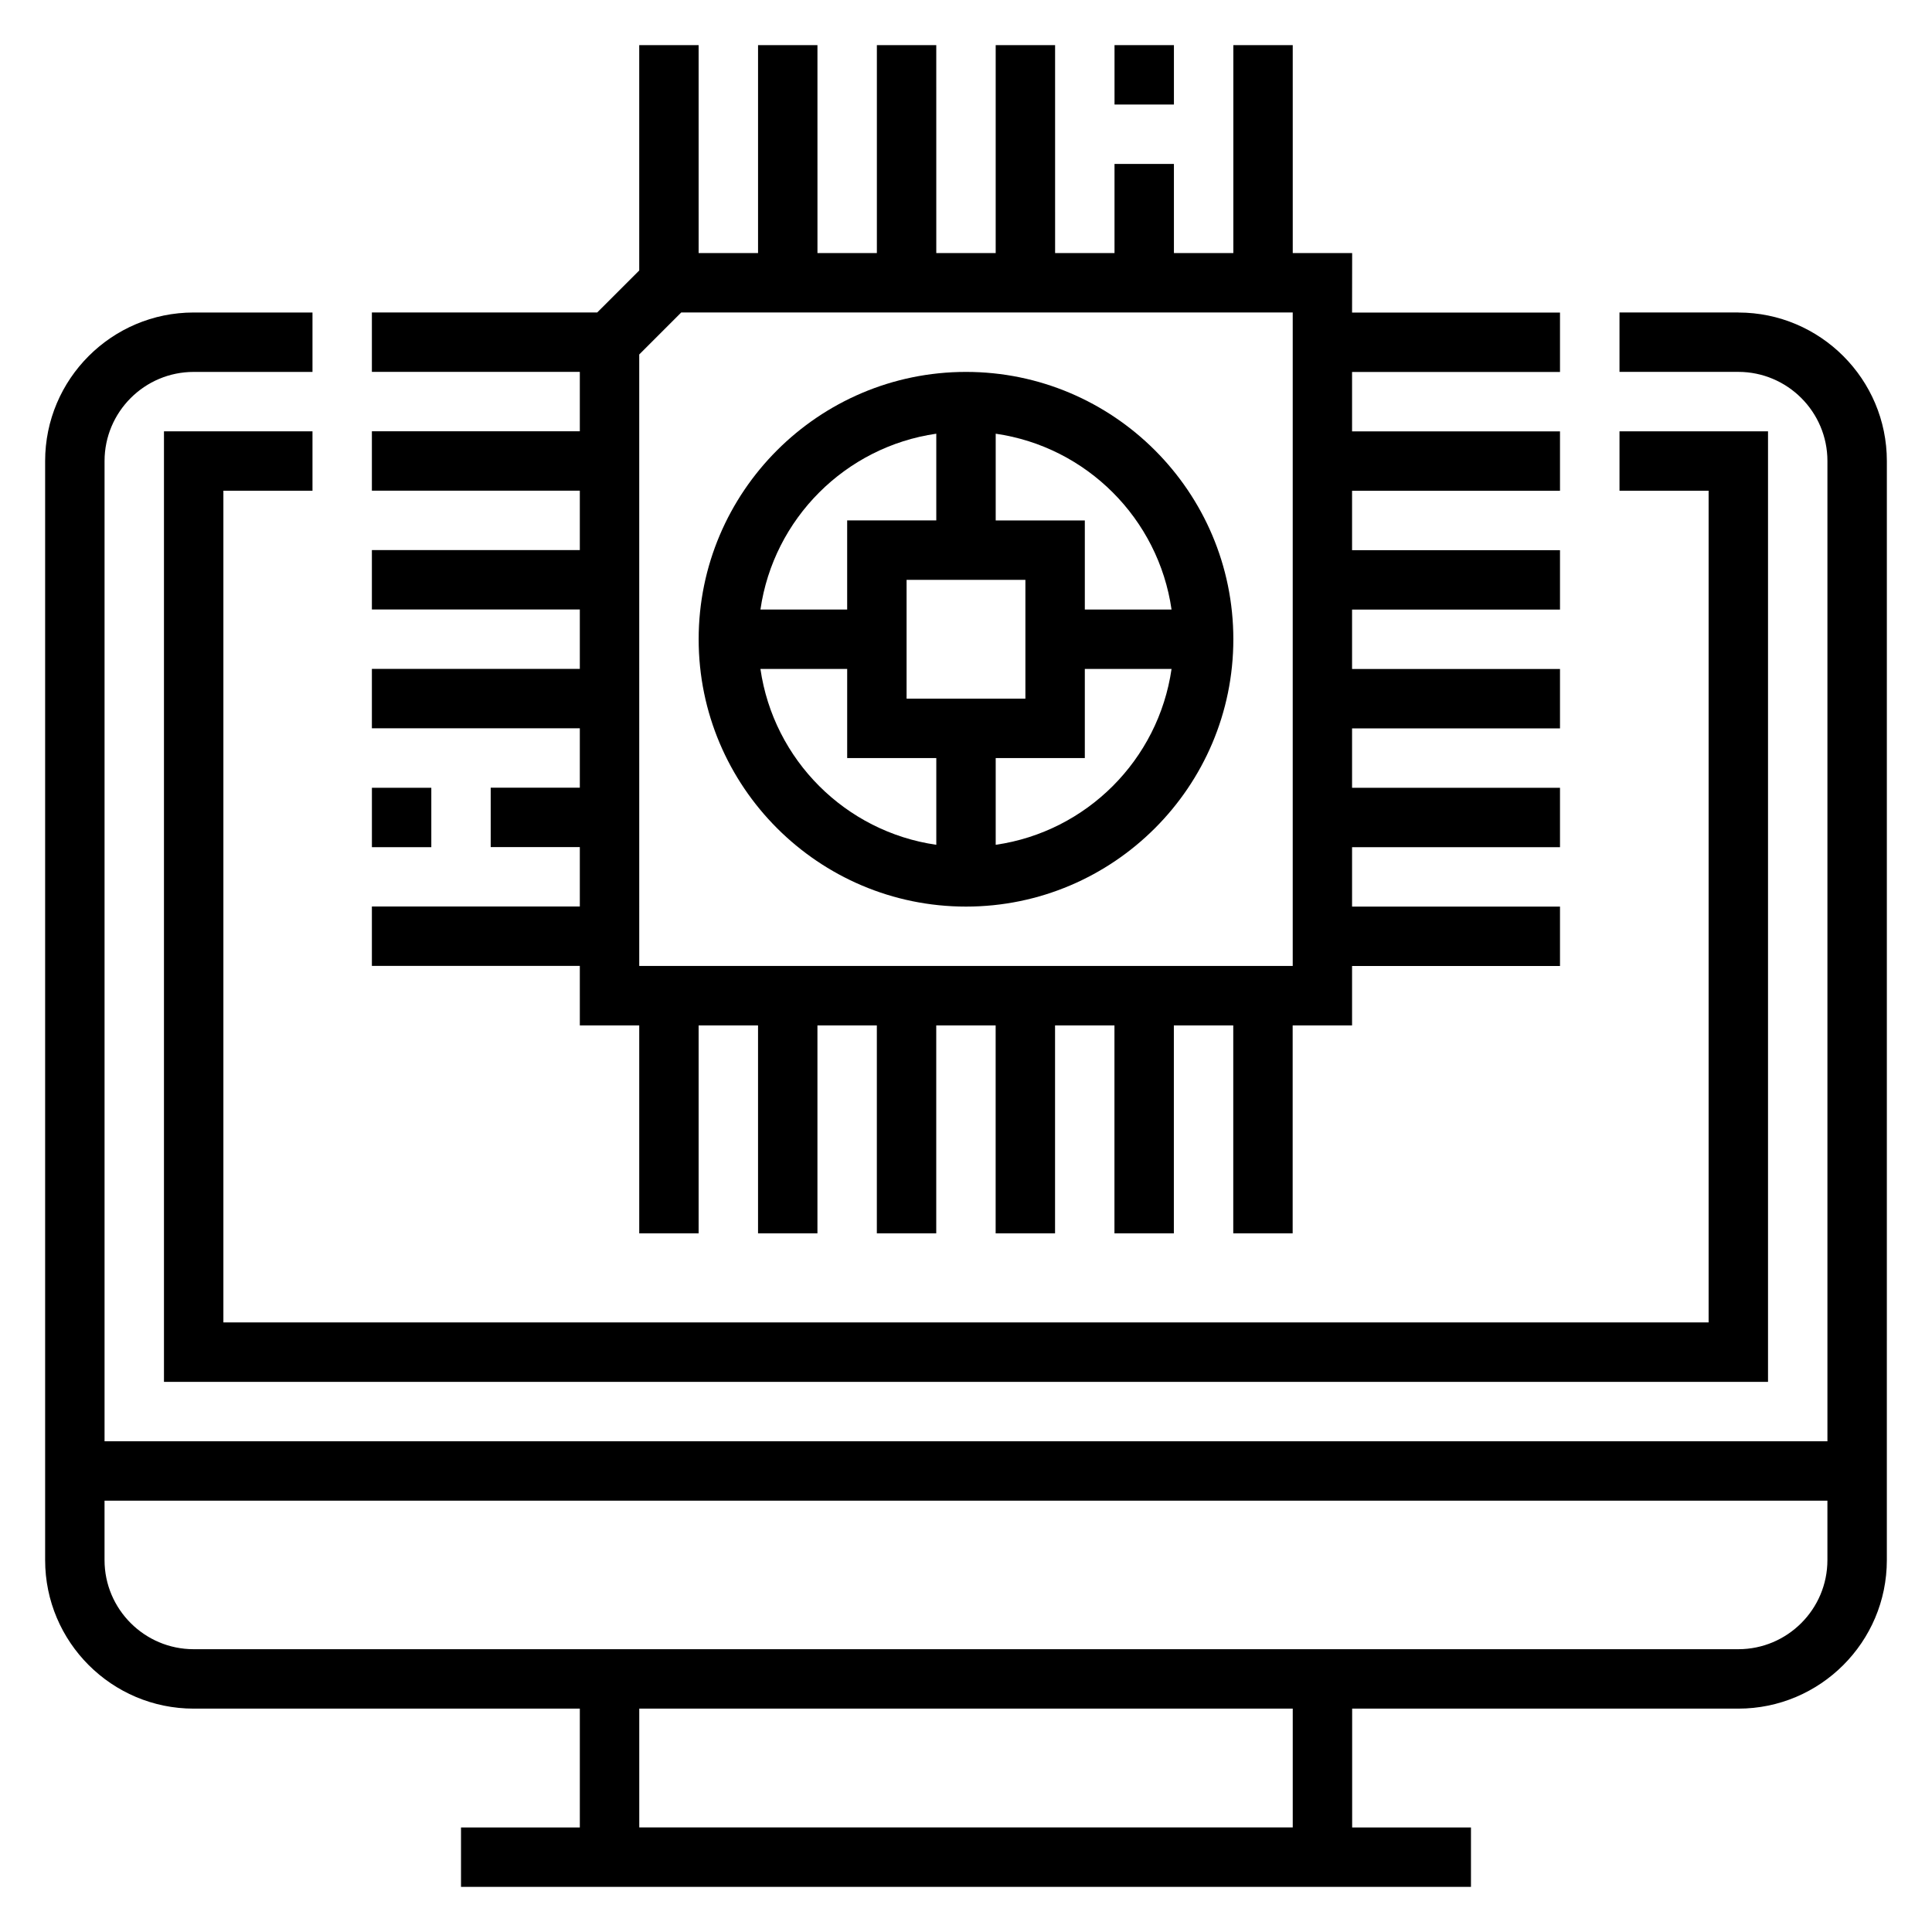<?xml version="1.0" encoding="UTF-8"?>
<!-- Uploaded to: ICON Repo, www.svgrepo.com, Generator: ICON Repo Mixer Tools -->
<svg fill="#000000" width="800px" height="800px" version="1.1" viewBox="144 144 512 512" xmlns="http://www.w3.org/2000/svg">
 <g>
  <path d="m604.67 226.81h-31.488v15.742h31.488c13.02 0 23.617 10.598 23.617 23.617v259.78h-456.58v-259.77c0-13.02 10.598-23.617 23.617-23.617h31.488v-15.742l-31.492-0.004c-21.703 0-39.359 17.656-39.359 39.359v291.27c0 21.703 17.656 39.359 39.359 39.359h102.34v31.488h-31.488v15.742h267.65v-15.742h-31.488v-31.488h102.34c21.703 0 39.359-17.656 39.359-39.359l0.004-291.26c0-21.703-17.656-39.363-39.359-39.363zm-118.08 401.48h-173.18v-31.488h173.18zm118.08-47.234h-409.35c-13.02 0-23.617-10.598-23.617-23.617v-15.742h456.58v15.742c0.004 13.023-10.594 23.617-23.613 23.617z"/>
  <path d="m596.8 494.46h-393.6v-220.41h23.613v-15.746h-39.359v251.91h425.09v-251.91h-39.359v15.746h23.617z"/>
  <path d="m297.66 415.74h15.742v55.105h15.742v-55.105h15.742v55.105h15.742v-55.105h15.742v55.105h15.742v-55.105h15.742v55.105h15.742v-55.105h15.742v55.105h15.742v-55.105h15.742v55.105h15.742v-55.105h15.742v-15.742h55.105v-15.742h-55.105v-15.742h55.105v-15.742h-55.105v-15.742h55.105v-15.742h-55.105v-15.742h55.105v-15.742h-55.105v-15.742h55.105v-15.742h-55.105v-15.742h55.105v-15.742h-55.105l0.023-15.766h-15.742l-0.004-55.105h-15.742v55.105h-15.742l-0.004-23.617h-15.742v23.617h-15.742l-0.004-55.105h-15.742v55.105h-15.742l-0.004-55.105h-15.742v55.105h-15.742l-0.004-55.105h-15.742v55.105h-15.742l-0.004-55.105h-15.742v59.719l-11.133 11.129h-59.715v15.742h55.105v15.742h-55.105v15.742h55.105v15.742h-55.105v15.742h55.105v15.742h-55.105v15.742h55.105v15.742h-23.617v15.742h23.617v15.742h-55.105v15.742h55.105zm15.742-177.8 11.133-11.133h162.05v173.18l-173.18 0.004z"/>
  <path d="m439.36 155.96h15.742v15.742h-15.742z"/>
  <path d="m242.56 352.77h15.742v15.742h-15.742z"/>
  <path d="m400 242.56c-39.062 0-70.848 31.781-70.848 70.848 0 39.07 31.789 70.848 70.848 70.848 39.062 0 70.848-31.781 70.848-70.848 0-39.07-31.789-70.848-70.848-70.848zm54.473 62.977h-22.984v-23.617h-23.617v-22.984c24.078 3.469 43.129 22.52 46.602 46.602zm-70.219 23.613v-31.488h31.488v31.488zm7.871-70.215v22.984h-23.617v23.617h-22.984c3.473-24.082 22.523-43.133 46.602-46.602zm-46.602 62.344h22.988v23.617h23.617v22.984c-24.082-3.469-43.133-22.52-46.605-46.602zm62.348 46.602v-22.984h23.617v-23.617h22.984c-3.473 24.082-22.523 43.133-46.602 46.602z"/>
 </g>
</svg>
